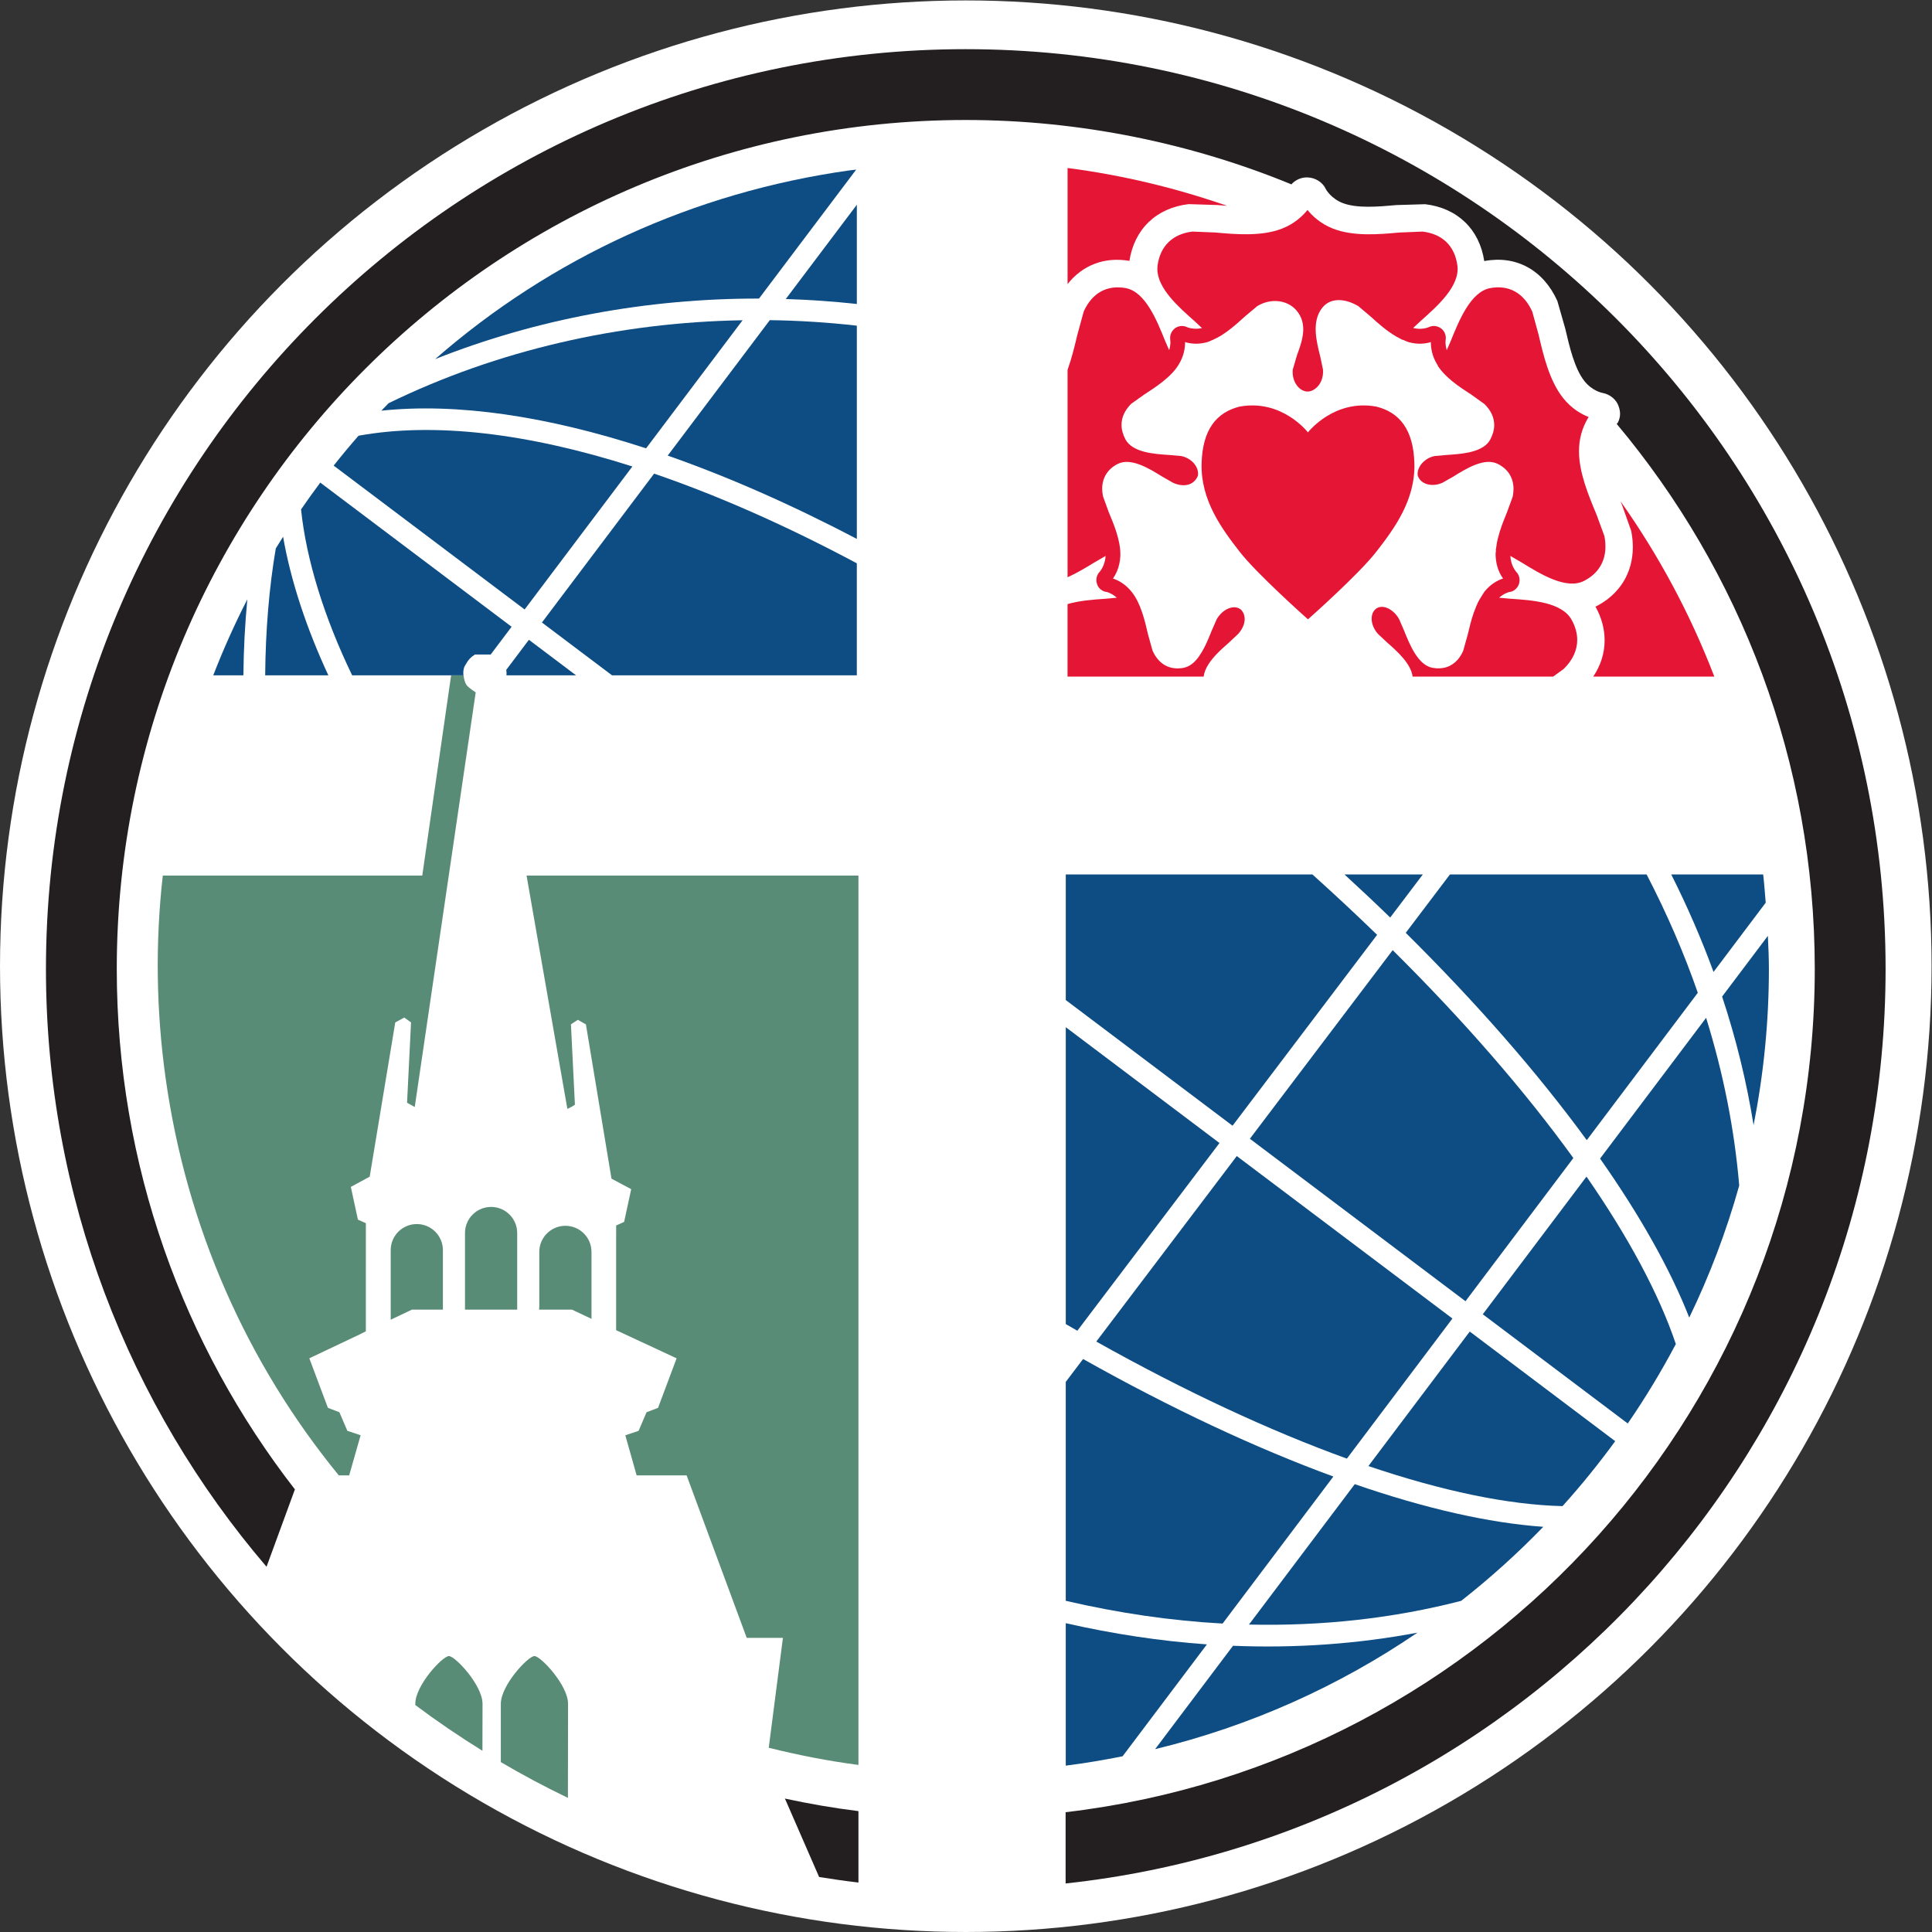 <?xml version="1.0" encoding="UTF-8" standalone="no"?>
<svg
   width="178.323"
   height="178.323"
   version="1.1"
   viewBox="0 0 178.323 178.323"
   xml:space="preserve"
   id="svg90"
   xmlns="http://www.w3.org/2000/svg"
   xmlns:svg="http://www.w3.org/2000/svg"><rect x="0" y="0" width="178.323" height="178.323" fill="#333333" stroke="none"/><defs
     id="defs94" /><g
     transform="matrix(1.333,0,0,-1.333,3.161,175.162)"
     id="g88"><circle
       transform="scale(1,-1)"
       fill="#ffffff"
       id="circle2"
       cy="-64.502"
       cx="64.502"
       r="66.873" /><g
       id="g339"><path
         d="M 54.346,1.437 C 55.248,1.291 56.155,1.159 57.069,1.054 V 5.998 C 55.346,6.212 53.648,6.507 51.973,6.868 l 0.066,-0.138 2.307,-5.293"
         fill="#231f20"
         stroke-width="0.1"
         id="path4" /><g
         fill="#e51635"
         stroke-width="0.1"
         id="g14"><path
           d="m 75.832,113.34 c 0.34,2.195 1.859,3.666 4.098,3.93 0,0 1.984,-0.06 2.001,-0.062 0.206,-0.018 0.438,-0.037 0.665,-0.055 -3.583,1.245 -7.278,2.132 -11.047,2.619 v -8.039 c 1.03,1.307 2.55,1.906 4.283,1.607"
           id="path6" /><path
           d="m 109.94,96.445 0.635,-1.796 0.003,-0.014 c 0.075,-0.379 0.112,-0.75 0.112,-1.109 0,-1.787 -0.91,-3.28 -2.557,-4.114 -0.013,-0.007 -0.028,-0.003 -0.04,-0.01 0.006,-0.012 0.017,-0.017 0.024,-0.029 0.41,-0.743 0.618,-1.52 0.618,-2.311 0,-0.896 -0.278,-1.746 -0.788,-2.509 h 8.385 c -1.654,4.313 -3.836,8.384 -6.494,12.139 0.018,-0.046 0.039,-0.097 0.057,-0.142 l 0.045,-0.106"
           id="path8" /><path
           d="m 108.72,94.287 c -0.002,0.005 -0.528,1.443 -0.528,1.443 0,0 -0.045,0.107 -0.058,0.142 -0.526,1.266 -1.173,2.825 -1.173,4.293 0,0.083 0.002,0.165 0.007,0.247 0.047,0.94 0.367,1.639 0.662,2.117 -0.516,0.205 -1.18,0.579 -1.764,1.31 -0.96,1.204 -1.372,2.977 -1.705,4.406 0,0 -0.435,1.575 -0.435,1.582 -0.582,1.291 -1.618,1.87 -2.914,1.629 -1.356,-0.257 -2.153,-2.231 -2.744,-3.695 0,0 -0.134,-0.306 -0.263,-0.601 -0.065,0.217 -0.086,0.41 -0.086,0.535 0,0.098 0.009,0.158 0.01,0.164 0.007,0.047 0.011,0.092 0.011,0.137 0,0.256 -0.11,0.492 -0.307,0.654 -0.273,0.205 -0.59,0.235 -0.875,0.102 -0.024,-0.012 -0.48,-0.211 -1.08,-0.057 0.241,0.225 0.519,0.485 0.534,0.498 1.15,1.018 2.724,2.413 2.529,3.832 -0.183,1.35 -1.04,2.183 -2.41,2.344 0,0 -1.586,-0.063 -1.606,-0.065 -1.421,-0.128 -3.191,-0.287 -4.617,0.279 -0.84,0.333 -1.394,0.855 -1.746,1.282 -0.354,-0.431 -0.907,-0.951 -1.743,-1.282 -1.427,-0.568 -3.272,-0.401 -4.626,-0.278 0,0 -1.593,0.064 -1.593,0.065 -1.373,-0.162 -2.232,-0.996 -2.42,-2.345 l -0.013,-0.25 c 0,-1.337 1.48,-2.64 2.575,-3.606 0,0 0.272,-0.254 0.515,-0.483 -0.571,-0.126 -1.008,0.055 -1.012,0.058 -0.285,0.143 -0.63,0.111 -0.877,-0.084 -0.208,-0.172 -0.318,-0.408 -0.318,-0.658 v -0.019 l 0.012,-0.137 0.009,-0.142 c 0,-0.121 -0.02,-0.32 -0.087,-0.545 -0.128,0.291 -0.268,0.609 -0.272,0.62 -0.579,1.443 -1.372,3.42 -2.733,3.676 -1.298,0.24 -2.334,-0.338 -2.91,-1.616 0,0 -0.439,-1.598 -0.449,-1.639 -0.175,-0.751 -0.381,-1.596 -0.672,-2.406 v -14.362 c 0.652,0.294 1.302,0.686 1.871,1.035 0,0 0.451,0.262 0.764,0.443 -0.038,-0.66 -0.381,-1.068 -0.421,-1.113 -0.14,-0.138 -0.22,-0.343 -0.22,-0.555 0,-0.095 0.016,-0.193 0.05,-0.285 0.09,-0.294 0.37,-0.521 0.703,-0.548 -0.026,0.002 0.316,-0.079 0.666,-0.391 -0.338,-0.031 -0.771,-0.071 -0.796,-0.073 -0.814,-0.054 -1.786,-0.125 -2.618,-0.369 v -5.021 h 9.425 c 0.069,0.567 0.466,1.109 0.929,1.59 0.275,0.284 0.572,0.546 0.838,0.778 l 0.613,0.579 c 4e-4,7e-4 8e-4,0.001 0.001,0.002 l 0.014,0.013 c 0.518,0.576 0.593,1.27 0.181,1.684 -0.197,0.146 -0.429,0.189 -0.676,0.129 -0.291,-0.065 -0.573,-0.254 -0.79,-0.511 -0.078,-0.09 -0.149,-0.188 -0.208,-0.293 L 81.536,87.75 c -0.303,-0.756 -0.69,-1.72 -1.282,-2.244 -0.2,-0.173 -0.423,-0.296 -0.674,-0.344 -0.961,-0.176 -1.72,0.243 -2.147,1.191 0,0.004 -0.309,1.112 -0.309,1.112 -0.225,0.965 -0.501,2.171 -1.142,2.966 -0.46,0.574 -0.976,0.809 -1.288,0.915 0.189,0.277 0.465,0.779 0.507,1.522 0,0.049 0.004,0.102 0.004,0.16 0,0.986 -0.443,2.055 -0.806,2.917 l -0.393,1.085 c -0.039,0.185 -0.06,0.361 -0.06,0.533 0,0.57 0.212,1.05 0.611,1.408 0.135,0.118 0.289,0.222 0.465,0.311 0.92,0.459 2.177,-0.316 3.1,-0.889 l 0.718,-0.41 c 0.42,-0.199 0.85,-0.231 1.181,-0.096 0.125,0.051 0.231,0.126 0.321,0.219 0.091,0.091 0.166,0.2 0.22,0.329 0.002,0.011 0.002,0.02 0.005,0.031 0,0.005 0.011,0.004 0.011,0.009 0.004,0.043 0.008,0.084 0.008,0.127 0,0.557 -0.508,1.097 -1.172,1.225 l -0.823,0.074 c -1.068,0.07 -2.533,0.167 -3.036,1.08 -0.175,0.338 -0.27,0.675 -0.27,1.006 0,0.518 0.228,1.018 0.671,1.459 l 0.921,0.653 c 0.403,0.26 0.854,0.553 1.271,0.889 0.435,0.346 0.836,0.737 1.106,1.189 0.367,0.603 0.432,1.175 0.432,1.521 v 0.021 c 0.323,-0.102 0.88,-0.197 1.558,0.002 0.112,0.032 0.218,0.093 0.328,0.139 0.001,-0.002 0.003,-0.004 0.005,-0.007 0.031,0.013 0.059,0.033 0.089,0.047 0.177,0.08 0.349,0.167 0.518,0.272 0.008,0.005 0.015,0.01 0.023,0.015 0.448,0.283 0.867,0.624 1.249,0.968 0.121,0.109 0.243,0.218 0.356,0.322 l 0.876,0.735 c 0.914,0.551 2.041,0.441 2.68,-0.268 0.863,-0.967 0.421,-2.171 0.065,-3.14 l -0.292,-0.994 c -0.068,-0.75 0.354,-1.426 0.944,-1.514 h 0.167 c 0.16,0.023 0.305,0.089 0.433,0.184 0.375,0.262 0.599,0.784 0.548,1.345 l -0.188,0.895 c -0.259,1.021 -0.614,2.406 0.126,3.357 0.077,0.099 0.161,0.182 0.248,0.252 0.658,0.512 1.589,0.281 2.256,-0.117 l 0.87,-0.735 c 0.516,-0.474 1.125,-1.008 1.783,-1.386 0.074,-0.043 0.147,-0.079 0.222,-0.118 0.07,-0.035 0.137,-0.079 0.208,-0.11 0.003,0.006 0.009,0.011 0.012,0.017 0.125,-0.054 0.246,-0.122 0.374,-0.159 0.678,-0.199 1.239,-0.104 1.559,-0.002 v -0.021 c 0,-0.346 0.066,-0.918 0.432,-1.521 0.014,-0.024 0.036,-0.043 0.051,-0.066 -0.005,-0.005 -0.008,-0.013 -0.014,-0.018 0.543,-0.847 1.514,-1.483 2.311,-1.998 l 0.926,-0.662 c 0.451,-0.434 0.682,-0.937 0.682,-1.461 0,-0.33 -0.097,-0.668 -0.276,-1.006 -0.06,-0.111 -0.135,-0.209 -0.222,-0.297 -0.63,-0.624 -1.865,-0.706 -2.798,-0.767 l -0.825,-0.074 c -0.332,-0.065 -0.626,-0.235 -0.836,-0.459 -0.215,-0.222 -0.348,-0.5 -0.348,-0.783 0,-0.041 0.004,-0.082 0.012,-0.125 0.097,-0.26 0.275,-0.432 0.521,-0.537 0.347,-0.147 0.801,-0.127 1.199,0.06 0.003,0 0.724,0.41 0.724,0.41 0.919,0.572 2.175,1.348 3.094,0.889 0.719,-0.359 1.091,-0.967 1.091,-1.734 0,-0.172 -0.018,-0.348 -0.054,-0.533 l -0.398,-1.085 c -0.171,-0.414 -0.356,-0.875 -0.504,-1.352 -0.024,-0.073 -0.04,-0.146 -0.061,-0.22 -0.043,-0.152 -0.085,-0.303 -0.117,-0.456 -0.025,-0.116 -0.037,-0.23 -0.054,-0.346 -0.012,-0.086 -0.033,-0.173 -0.04,-0.259 0.005,-0.001 0.01,-0.003 0.014,-0.004 -0.006,-0.088 -0.027,-0.178 -0.027,-0.265 0,-0.059 0,-0.111 0.006,-0.16 0.038,-0.742 0.312,-1.244 0.511,-1.522 -0.317,-0.105 -0.834,-0.341 -1.292,-0.915 -0.035,-0.044 -0.059,-0.1 -0.092,-0.146 -0.001,4e-4 -0.003,4e-4 -0.005,0.002 -0.03,-0.042 -0.051,-0.093 -0.08,-0.137 -0.1,-0.155 -0.199,-0.308 -0.28,-0.48 -0.075,-0.155 -0.136,-0.319 -0.198,-0.483 -0.024,-0.066 -0.056,-0.129 -0.078,-0.195 -0.18,-0.52 -0.312,-1.059 -0.424,-1.542 l -0.311,-1.112 c -0.105,-0.234 -0.23,-0.436 -0.375,-0.605 -0.436,-0.5 -1.039,-0.701 -1.754,-0.57 -1.007,0.193 -1.565,1.587 -1.976,2.603 l -0.336,0.775 c -0.243,0.435 -0.648,0.758 -1.041,0.83 -0.239,0.037 -0.456,-0.016 -0.615,-0.17 -0.002,-0.003 -0.003,-0.007 -0.005,-0.01 -0.003,-0.003 -0.007,-0.003 -0.011,-0.006 -0.361,-0.377 -0.29,-1.122 0.221,-1.684 0,-0.005 0.61,-0.572 0.61,-0.572 0.719,-0.632 1.662,-1.473 1.78,-2.375 h 9.728 c 0.339,0.244 0.729,0.525 0.731,0.528 0.614,0.594 0.938,1.289 0.938,2.012 0,0.458 -0.127,0.919 -0.379,1.377 -0.668,1.238 -2.731,1.374 -4.277,1.476 0,0 -0.41,0.038 -0.753,0.07 0.352,0.312 0.697,0.394 0.714,0.396 0.281,0.023 0.56,0.244 0.664,0.561 0.097,0.309 0.016,0.63 -0.205,0.85 0,0.001 -0.359,0.402 -0.394,1.085 0.299,-0.173 0.773,-0.45 0.798,-0.464 1.293,-0.797 3.071,-1.887 4.297,-1.268 0.976,0.494 1.489,1.327 1.489,2.387 0,0.231 -0.024,0.472 -0.073,0.723"
           id="path10" /><path
           d="m 92.932,103.25 c -2.914,0.535 -4.699,-1.735 -4.74,-1.785 -0.037,0.05 -1.816,2.32 -4.732,1.785 -1.578,-0.393 -2.57,-1.566 -2.63,-3.941 -0.072,-2.547 1.418,-4.541 2.63,-6.102 1.198,-1.545 4.648,-4.609 4.732,-4.684 v -0.004 0.004 l 0.004,-0.004 v 0.004 c 0.089,0.074 3.54,3.139 4.736,4.684 1.212,1.561 2.703,3.555 2.632,6.102 -0.06,2.375 -1.055,3.548 -2.632,3.941"
           id="path12" /></g><g
         fill="#0d4d84"
         stroke-width="0.1"
         id="g28"><path
           d="m 41.416,99.105 c -7.279,2.32 -13.742,3.075 -18.961,2.129 -0.589,-0.673 -1.163,-1.363 -1.723,-2.069 l 13.222,-9.962 7.462,9.902"
           id="path16" /><path
           d="m 35.152,88.301 4.856,-3.659 h 16.949 v 7.758 c -4.904,2.617 -9.611,4.691 -14.036,6.209 l -7.769,-10.309"
           id="path18" /><path
           d="m 43.862,99.857 c 4.159,-1.455 8.546,-3.381 13.096,-5.769 v 14.766 c -2.004,0.228 -4.016,0.355 -6.027,0.382 L 43.862,99.857"
           id="path20" /><path
           d="m 56.912,119.66 c -0.158,-0.019 -0.316,-0.032 -0.473,-0.055 -10.788,-1.516 -20.66,-6.064 -28.678,-13.065 7.042,2.794 14.708,4.203 22.422,4.191 l 6.729,8.929"
           id="path22" /><path
           d="m 42.364,100.36 6.684,8.87 c -8.545,-0.144 -16.993,-2.079 -24.514,-5.745 -0.167,-0.171 -0.334,-0.343 -0.498,-0.517 5.213,0.549 11.436,-0.358 18.329,-2.608"
           id="path24" /><path
           d="m 52.038,110.7 c 1.642,-0.052 3.284,-0.164 4.92,-0.345 v 6.873 L 52.038,110.7"
           id="path26" /></g><g
         fill="#598c76"
         stroke-width="0.1"
         id="g44"><path
           d="m 21.806,29.247 0.793,2.777 -0.919,0.307 -0.551,1.287 -0.796,0.305 -1.286,3.43 3.456,1.639 0.457,0.229 0.002,7.487 -0.551,0.246 -0.49,2.266 1.306,0.709 1.77,10.68 0.622,0.338 0.47,-0.335 -0.275,-5.564 0.532,-0.294 4.221,28.709 c 0,0 -0.477,0.303 -0.629,0.5 -0.088,0.11 -0.185,0.384 -0.211,0.68 H 28.865 L 26.867,70.777 H 8.9 c -0.52,-4.616 -0.464,-9.329 0.2,-14.051 1.44,-10.245 5.598,-19.671 11.988,-27.479 h 0.719"
           id="path30" /><path
           d="m 37.21,54.769 0.227,0.143 -0.275,5.564 0.475,0.314 0.562,-0.318 1.77,-10.68 1.365,-0.729 -0.49,-2.266 -0.551,-0.246 -0.002,-7.253 0.44,-0.203 3.748,-1.743 -1.286,-3.43 -0.796,-0.305 -0.551,-1.287 -0.919,-0.307 0.784,-2.777 h 3.46 l 4.162,-11.25 h 2.507 L 50.858,10.385 C 52.903,9.878 54.973,9.468 57.069,9.197 v 61.58 h -22.98 l 2.826,-16.154 0.295,0.146"
           id="path32" /><path
           d="m 28.296,40.722 v 4.119 c 0,0.998 -0.809,1.807 -1.807,1.807 -0.998,0 -1.807,-0.809 -1.807,-1.807 v -4.816 l 1.47,0.697 h 2.144"
           id="path34" /><path
           d="m 33.44,46.027 c 0,0.998 -0.809,1.807 -1.807,1.807 -0.998,0 -1.807,-0.809 -1.807,-1.807 V 40.722 H 33.44 v 5.305"
           id="path36" /><path
           d="m 38.584,40.377 v 4.343 c 0,0.998 -0.809,1.807 -1.806,1.807 -0.999,0 -1.808,-0.809 -1.808,-1.807 v -3.718 l -0.011,-0.28 h 2.277 l 1.351,-0.638 -0.003,0.293"
           id="path38" /><path
           d="m 36.962,13.429 c 0,1.287 -1.891,3.306 -2.328,3.306 -0.437,0 -2.327,-2.019 -2.327,-3.306 V 9.392 C 33.816,8.504 35.366,7.679 36.952,6.916 l 0.01,6.513"
           id="path40" /><path
           d="m 31.04,13.429 c 0,1.287 -1.891,3.306 -2.328,3.306 -0.437,0 -2.327,-2.019 -2.327,-3.306 v -0.085 c 1.5,-1.122 3.051,-2.179 4.649,-3.168 L 31.04,13.429"
           id="path42" /></g><g
         fill="#0d4d84"
         stroke-width="0.1"
         id="g84"><path
           d="m 16.724,93.427 c -0.459,-2.681 -0.708,-5.684 -0.734,-8.785 h 4.375 c -1.529,3.289 -2.609,6.579 -3.135,9.597 -0.17,-0.27 -0.341,-0.539 -0.506,-0.811"
           id="path46" /><path
           d="m 12.394,84.642 h 2.088 c 0.015,1.797 0.111,3.557 0.272,5.263 C 13.874,88.186 13.087,86.43 12.394,84.642"
           id="path48" /><path
           d="m 29.82,85.304 c 0.254,0.459 0.406,0.586 0.693,0.779 l 1.093,0.003 1.447,1.92 -13.248,9.982 c -0.459,-0.611 -0.9,-1.232 -1.331,-1.858 0.362,-3.491 1.61,-7.498 3.539,-11.488 h 7.705 c -0.023,0.223 -0.01,0.462 0.101,0.662"
           id="path50" /><path
           d="m 32.696,84.642 h 4.822 l -3.267,2.462 -1.569,-2.083 c 0.023,-0.127 0.028,-0.253 0.015,-0.379"
           id="path52" /><path
           d="m 82.068,52.26 -10.643,8.019 v -20.557 c 0.266,-0.153 0.534,-0.307 0.8,-0.461 l 9.843,12.998"
           id="path54" /><path
           d="m 83.004,17.447 -5.392,-7.157 c 6.591,1.594 12.722,4.358 18.162,8.065 -4.123,-0.777 -8.403,-1.086 -12.77,-0.908"
           id="path56" /><path
           d="M 71.424,19.011 V 9.148 c 1.329,0.165 2.638,0.391 3.935,0.648 l 5.838,7.748 c -3.228,0.227 -6.496,0.723 -9.773,1.467"
           id="path58" /><path
           d="m 92.982,66.675 c -1.44,1.399 -2.938,2.794 -4.479,4.181 h -17.078 v -8.698 l 11.548,-8.702 10.009,13.219"
           id="path60" /><path
           d="m 107.5,52.458 7.688,10.204 c -0.958,2.767 -2.15,5.502 -3.544,8.194 H 98.026 l -3.061,-4.043 c 4.896,-4.848 9.15,-9.719 12.535,-14.355"
           id="path62" /><path
           d="m 119.89,68.899 c -0.055,0.653 -0.1,1.309 -0.176,1.957 h -6.366 c 1.12,-2.224 2.098,-4.477 2.929,-6.752 l 3.613,4.796"
           id="path64" /><path
           d="m 96.148,70.856 h -5.425 c 1.079,-0.991 2.139,-1.986 3.166,-2.984 l 2.259,2.984"
           id="path66" /><path
           d="m 84.11,18.916 c 5.07,-0.116 10.01,0.43 14.695,1.643 2.011,1.578 3.909,3.292 5.684,5.126 -3.768,0.265 -8.182,1.268 -13.054,2.953 L 84.11,18.916"
           id="path68" /><path
           d="m 89.954,29.166 c -5.361,1.966 -11.219,4.703 -17.33,8.138 l -1.2,-1.585 v -15.158 c 3.646,-0.847 7.28,-1.381 10.86,-1.575 l 7.67,10.18"
           id="path70" /><path
           d="m 120.04,66.604 -3.169,-4.205 c 0.975,-2.942 1.698,-5.915 2.18,-8.901 0.69,3.5 1.06,7.115 1.06,10.818 0,0.768 -0.038,1.528 -0.071,2.288"
           id="path72" /><path
           d="m 108.42,51.182 c 2.748,-3.913 4.851,-7.636 6.176,-11.01 1.408,2.916 2.572,5.97 3.46,9.142 -0.329,3.891 -1.099,7.777 -2.293,11.614 l -7.343,-9.746"
           id="path74" /><path
           d="m 92.38,29.892 c 5.102,-1.73 9.665,-2.685 13.441,-2.775 1.292,1.434 2.509,2.936 3.648,4.498 L 99.397,39.205 92.38,29.892"
           id="path76" /><path
           d="m 100.3,40.402 10.038,-7.563 c 1.213,1.762 2.322,3.6 3.33,5.502 -1.179,3.491 -3.297,7.422 -6.187,11.593 l -7.181,-9.531"
           id="path78" /><path
           d="m 73.538,38.511 c 6.146,-3.445 12.018,-6.177 17.352,-8.104 l 7.308,9.7 -14.932,11.25 -9.728,-12.846"
           id="path80" /><path
           d="m 84.172,52.554 14.93,-11.249 7.469,9.914 c -3.343,4.629 -7.59,9.517 -12.51,14.396 l -9.889,-13.06"
           id="path82" /></g><path
         d="M 64.5,128 C 29.325,128 0.81,99.484 0.81,64.31 0.81,48.515 6.564,34.049 16.084,22.918 l 1.964,5.359 c -7.731,9.952 -12.334,22.456 -12.334,36.033 0,32.466 26.319,58.786 58.786,58.786 7.915,0 15.661,-1.623 22.553,-4.459 0.016,0.028 0.045,0.048 0.062,0.074 0.268,0.254 0.616,0.41 1.004,0.41 0.578,0 1.104,-0.342 1.314,-0.813 0.014,-0.026 0.351,-0.639 1.147,-0.955 0.995,-0.395 2.509,-0.259 3.754,-0.147 0,0 1.972,0.059 1.977,0.059 2.241,-0.265 3.759,-1.74 4.09,-3.938 0.003,0 0.005,0.003 0.008,0.003 2.2,0.409 4.085,-0.615 5.055,-2.766 0,0 0.548,-1.922 0.548,-1.92 0.287,-1.235 0.643,-2.77 1.328,-3.629 0.537,-0.673 1.191,-0.806 1.251,-0.817 0.55,-0.102 0.989,-0.496 1.125,-0.958 0.059,-0.166 0.089,-0.338 0.089,-0.508 0,-0.213 -0.064,-0.406 -0.149,-0.585 -0.03,-0.029 -0.05,-0.069 -0.084,-0.094 8.561,-10.211 13.715,-23.376 13.715,-37.743 0,-30.128 -22.664,-54.964 -51.873,-58.386 l 3e-4,-4.935 c 31.924,3.446 56.777,30.481 56.777,63.321 0,35.175 -28.514,63.69 -63.689,63.69"
         fill="#231f20"
         stroke-width="0.1"
         id="path86" /></g></g></svg>
